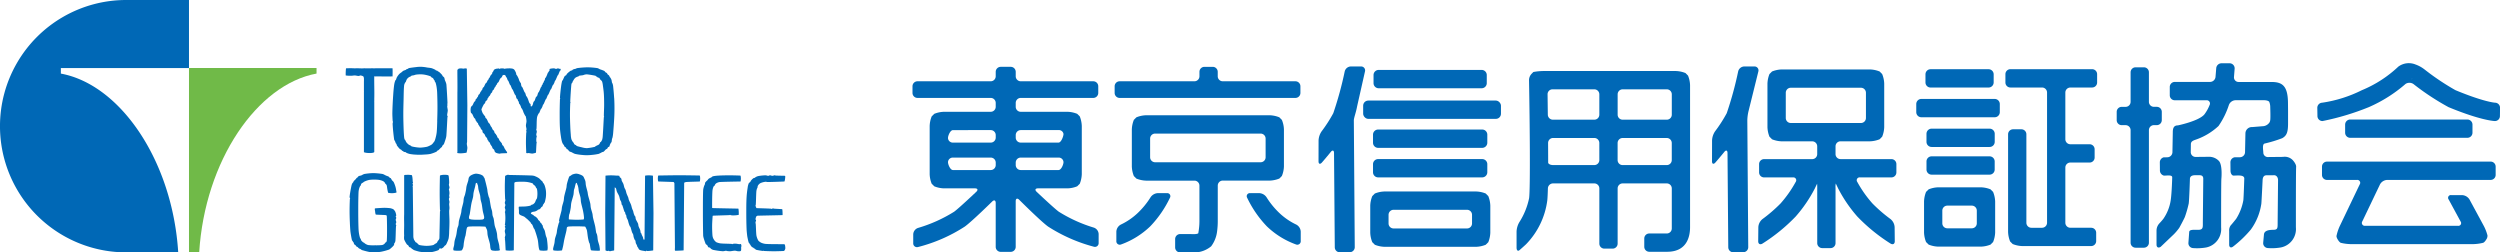 <svg xmlns="http://www.w3.org/2000/svg" width="327.719" height="33.081" viewBox="0 0 327.719 33.081">
  <g id="グループ_7968" data-name="グループ 7968" transform="translate(-811.696 -279.107)">
    <g id="グループ_7965" data-name="グループ 7965" transform="translate(931.315 287.372)">
      <path id="パス_38694" data-name="パス 38694" d="M1008.389,307.221a.657.657,0,0,1,.655.654v1.139a.656.656,0,0,1-.655.654h-9.633a.655.655,0,0,1-.654-.654v-1.139a.657.657,0,0,1,.654-.654Zm-10.834-2.4a3.655,3.655,0,0,0-1.251.267l-.335.338a3.6,3.6,0,0,0-.267,1.251v3.539a3.618,3.618,0,0,0,.267,1.253l.335.336a3.635,3.635,0,0,0,1.251.268h12.03a3.626,3.626,0,0,0,1.253-.268l.338-.336a3.686,3.686,0,0,0,.265-1.253v-3.539a3.671,3.671,0,0,0-.265-1.251l-.338-.338a3.646,3.646,0,0,0-1.253-.267Z" transform="translate(-935.698 -287.985)" fill="#0068b6"/>
      <path id="長方形_6251" data-name="長方形 6251" d="M.673,0h13.5a.67.67,0,0,1,.67.67V1.734a.669.669,0,0,1-.669.669H.669A.669.669,0,0,1,0,1.734V.673A.673.673,0,0,1,.673,0Z" transform="translate(60.435 0.901)" fill="#0068b6"/>
      <rect id="長方形_6252" data-name="長方形 6252" width="18.065" height="2.4" rx="0.67" transform="translate(59.074 4.918)" fill="#0068b6"/>
      <path id="長方形_6253" data-name="長方形 6253" d="M.673,0h13.64a.67.67,0,0,1,.67.67V1.73a.673.673,0,0,1-.673.673H.673A.673.673,0,0,1,0,1.73V.673A.673.673,0,0,1,.673,0Z" transform="translate(60.366 8.715)" fill="#0068b6"/>
      <path id="長方形_6254" data-name="長方形 6254" d="M.669,0H14.313a.67.67,0,0,1,.67.67V1.727a.673.673,0,0,1-.673.673H.672A.672.672,0,0,1,0,1.729V.669A.669.669,0,0,1,.669,0Z" transform="translate(60.366 12.588)" fill="#0068b6"/>
      <path id="パス_38695" data-name="パス 38695" d="M1092.364,290.8a.657.657,0,0,0,.654-.657v-1.09a.656.656,0,0,0-.654-.655h-10.712a.656.656,0,0,0-.656.655v1.09a.657.657,0,0,0,.656.657h4.146a.657.657,0,0,1,.656.654v17.077a.659.659,0,0,1-.656.656h-1.4a.658.658,0,0,1-.654-.656v-11.6a.656.656,0,0,0-.654-.654H1082a.657.657,0,0,0-.654.654v12.8a3.629,3.629,0,0,0,.268,1.252l.335.335a3.655,3.655,0,0,0,1.251.267h9.04a.656.656,0,0,0,.654-.655v-1.091a.656.656,0,0,0-.654-.653h-2.73a.66.66,0,0,1-.658-.656V301.29a.659.659,0,0,1,.658-.654h2.526a.655.655,0,0,0,.655-.655v-1.087a.656.656,0,0,0-.655-.655h-2.526a.659.659,0,0,1-.658-.655v-6.127a.659.659,0,0,1,.658-.654Z" transform="translate(-937.73 -287.594)" fill="#0068b6"/>
      <path id="長方形_6255" data-name="長方形 6255" d="M.67,0h7.6a.67.67,0,0,1,.67.67V1.729a.672.672,0,0,1-.672.672H.67A.67.67,0,0,1,0,1.73V.67A.67.67,0,0,1,.67,0Z" transform="translate(132.786 0.809)" fill="#0068b6"/>
      <path id="長方形_6256" data-name="長方形 6256" d="M.673,0h7.6a.673.673,0,0,1,.673.673V1.732A.672.672,0,0,1,8.27,2.4H.673A.673.673,0,0,1,0,1.73V.673A.673.673,0,0,1,.673,0Z" transform="translate(132.919 8.601)" fill="#0068b6"/>
      <path id="長方形_6257" data-name="長方形 6257" d="M.67,0h7.6A.673.673,0,0,1,8.94.673V1.73a.67.67,0,0,1-.67.67H.672A.672.672,0,0,1,0,1.729V.67A.67.67,0,0,1,.67,0Z" transform="translate(132.92 12.229)" fill="#0068b6"/>
      <path id="長方形_6258" data-name="長方形 6258" d="M.67,0h9.612a.67.67,0,0,1,.67.67V1.733a.669.669,0,0,1-.669.669H.67A.67.67,0,0,1,0,1.732V.67A.67.67,0,0,1,.67,0Z" transform="translate(131.579 4.704)" fill="#0068b6"/>
      <path id="パス_38696" data-name="パス 38696" d="M1076.986,308.979a.655.655,0,0,1-.656.655h-3.21a.654.654,0,0,1-.655-.655v-1.664a.654.654,0,0,1,.655-.654h3.21a.654.654,0,0,1,.656.654Zm1.8-4.451a3.626,3.626,0,0,0-1.25-.267h-5.612a3.619,3.619,0,0,0-1.252.267l-.338.334a3.741,3.741,0,0,0-.265,1.25v4.069a3.727,3.727,0,0,0,.265,1.253l.338.335a3.664,3.664,0,0,0,1.252.267h5.612a3.671,3.671,0,0,0,1.25-.267l.334-.335a3.626,3.626,0,0,0,.271-1.253v-4.069a3.639,3.639,0,0,0-.271-1.25Z" transform="translate(-937.47 -287.971)" fill="#0068b6"/>
      <path id="パス_38697" data-name="パス 38697" d="M1101.851,293.981a.656.656,0,0,0-.653-.654h-.382a.656.656,0,0,1-.653-.657V288.8a.656.656,0,0,0-.658-.654h-1.087a.654.654,0,0,0-.656.654v3.873a.656.656,0,0,1-.655.657h-.514a.655.655,0,0,0-.653.654v1.092a.655.655,0,0,0,.653.654h.514a.656.656,0,0,1,.655.656V311.14a.656.656,0,0,0,.656.654h1.087a.658.658,0,0,0,.658-.654V296.383a.656.656,0,0,1,.653-.656h.382a.656.656,0,0,0,.653-.654Z" transform="translate(-938.086 -287.588)" fill="#0068b6"/>
      <path id="パス_38698" data-name="パス 38698" d="M938.885,300.57a.626.626,0,0,1,.655-.591h4.95a.656.656,0,0,1,.653.653v.325a.656.656,0,0,1-.653.655h-4.95c-.359,0-.655-.722-.655-1.043m5.605-4.194a.656.656,0,0,1,.653.654v.329a.656.656,0,0,1-.653.657h-4.95a.629.629,0,0,1-.655-.592c0-.326.3-1.047.655-1.047Zm8.88,0a.6.6,0,0,1,.656.514c0,.282-.295,1.126-.656,1.126H948.42a.658.658,0,0,1-.655-.657v-.329a.658.658,0,0,1,.655-.654Zm-4.951,5.236a.658.658,0,0,1-.655-.655v-.325a.657.657,0,0,1,.655-.653h4.951a.626.626,0,0,1,.656.591c0,.32-.295,1.043-.656,1.043Zm4.993,5.464c-.647-.472-2.905-2.612-2.905-2.612-.264-.25-.181-.451.178-.451h3.884a3.573,3.573,0,0,0,1.251-.269l.338-.332a3.711,3.711,0,0,0,.266-1.252v-6.33a3.718,3.718,0,0,0-.266-1.253l-.338-.333a3.659,3.659,0,0,0-1.251-.267h-6.15a.657.657,0,0,1-.655-.654v-.51a.656.656,0,0,1,.655-.654h9.51a.655.655,0,0,0,.654-.657v-.871a.653.653,0,0,0-.654-.654h-9.51a.658.658,0,0,1-.655-.655v-.586a.656.656,0,0,0-.657-.653H945.8a.656.656,0,0,0-.659.653v.586a.657.657,0,0,1-.653.655h-9.6a.654.654,0,0,0-.656.654v.871a.657.657,0,0,0,.656.657h9.6a.654.654,0,0,1,.653.654v.51a.655.655,0,0,1-.653.654h-6.149a3.654,3.654,0,0,0-1.252.267l-.337.333a3.653,3.653,0,0,0-.267,1.253v6.33a3.647,3.647,0,0,0,.267,1.252l.337.332a3.568,3.568,0,0,0,1.252.269h4.075c.362,0,.443.2.181.451,0,0-2.258,2.141-2.906,2.612a18.867,18.867,0,0,1-4.73,2.124.929.929,0,0,0-.631.836V311.2a.493.493,0,0,0,.639.5,20.48,20.48,0,0,0,6.131-2.684c.939-.68,3.579-3.277,3.579-3.277.256-.254.463-.167.463.192v5.751a.658.658,0,0,0,.659.655h1.305a.658.658,0,0,0,.657-.655V305.7c0-.359.209-.443.461-.189,0,0,2.795,2.792,3.778,3.506A21,21,0,0,0,958,311.661a.485.485,0,0,0,.633-.495V310a.93.93,0,0,0-.626-.841,18.862,18.862,0,0,1-4.592-2.083" transform="translate(-934.234 -287.586)" fill="#0068b6"/>
      <path id="パス_38699" data-name="パス 38699" d="M966.083,297.639a.655.655,0,0,1,.656-.652h13.829a.653.653,0,0,1,.654.652v2.453a.654.654,0,0,1-.654.654H966.739a.656.656,0,0,1-.656-.654Zm15.688,5.511a3.728,3.728,0,0,0,1.249-.267l.332-.335a3.58,3.58,0,0,0,.272-1.253V296.44a3.564,3.564,0,0,0-.272-1.25l-.332-.335a3.616,3.616,0,0,0-1.249-.269H965.538a3.621,3.621,0,0,0-1.254.269l-.333.335a3.688,3.688,0,0,0-.266,1.25V301.3a3.7,3.7,0,0,0,.266,1.253l.333.335a3.732,3.732,0,0,0,1.254.267h6.354a.657.657,0,0,1,.654.652v4.743a8.586,8.586,0,0,1-.116,1.3l-.031.2c-.129.122-.535.117-.535.117-.36,0-.735-.009-.833-.009s-.474,0-.834,0h-.18a.658.658,0,0,0-.654.654v1.1a.658.658,0,0,0,.654.654h1c.092,0,.456.007.815.01a3.552,3.552,0,0,0,2.252-.812,4.077,4.077,0,0,0,.771-1.9,10.743,10.743,0,0,0,.095-1.3V303.8a.657.657,0,0,1,.654-.652Z" transform="translate(-934.935 -287.741)" fill="#0068b6"/>
      <path id="パス_38700" data-name="パス 38700" d="M985.73,290.631a.657.657,0,0,0-.656-.655h-9.528a.657.657,0,0,1-.654-.654v-.586a.656.656,0,0,0-.655-.653h-1.088a.655.655,0,0,0-.654.653v.586a.658.658,0,0,1-.655.654h-9.808a.657.657,0,0,0-.654.655v.871a.658.658,0,0,0,.654.657h23.043a.659.659,0,0,0,.656-.657Z" transform="translate(-934.881 -287.586)" fill="#0068b6"/>
      <path id="パス_38701" data-name="パス 38701" d="M967.045,305.042a1.218,1.218,0,0,0-.969.567,10.53,10.53,0,0,1-1.716,2.085,8.532,8.532,0,0,1-2.153,1.464,1.106,1.106,0,0,0-.6.922v1.236a.45.45,0,0,0,.623.453,10.789,10.789,0,0,0,3.823-2.378,14.26,14.26,0,0,0,2.58-3.744.4.4,0,0,0-.39-.6Z" transform="translate(-934.886 -287.99)" fill="#0068b6"/>
      <path id="パス_38702" data-name="パス 38702" d="M980.755,305.042a1.22,1.22,0,0,1,.972.567,10.531,10.531,0,0,0,1.716,2.085,8.522,8.522,0,0,0,2.151,1.464,1.1,1.1,0,0,1,.6.922v1.236a.451.451,0,0,1-.625.453,10.8,10.8,0,0,1-3.821-2.378,14.265,14.265,0,0,1-2.579-3.744.4.4,0,0,1,.387-.6Z" transform="translate(-935.303 -287.99)" fill="#0068b6"/>
      <path id="長方形_6259" data-name="長方形 6259" d="M.673,0H16.021a.672.672,0,0,1,.672.672V1.73a.67.67,0,0,1-.67.67H.67A.67.67,0,0,1,0,1.73V.673A.673.673,0,0,1,.673,0Z" transform="translate(187.799 7.401)" fill="#0068b6"/>
      <path id="パス_38703" data-name="パス 38703" d="M1124.161,300.81a.655.655,0,0,0-.654.655v1.092a.655.655,0,0,0,.654.654h3.917a.38.38,0,0,1,.373.591l-2.642,5.517a6.036,6.036,0,0,0-.4,1.233s-.032.162.188.513.381.391.381.391a6.024,6.024,0,0,0,1.29.17h16.075a5.994,5.994,0,0,0,1.284-.173s.183-.05.4-.413a.85.85,0,0,0,.174-.552,5.945,5.945,0,0,0-.462-1.211l-1.895-3.5a1.212,1.212,0,0,0-.965-.576h-1.42a.359.359,0,0,0-.345.576l1.556,2.871a.359.359,0,0,1-.344.576H1129.17a.381.381,0,0,1-.372-.591l2.312-4.833a1.134,1.134,0,0,1,.938-.591h13.567a.657.657,0,0,0,.657-.654v-1.092a.658.658,0,0,0-.657-.655h-21.453Z" transform="translate(-938.742 -287.889)" fill="#0068b6"/>
      <path id="パス_38704" data-name="パス 38704" d="M1135.509,289.741l-.007,0s.062-.061.146-.137l.05-.066a1.18,1.18,0,0,1-.189.2" transform="translate(-939.028 -287.621)" fill="#0068b6"/>
      <path id="パス_38705" data-name="パス 38705" d="M1035.041,300.976h-5.789a.656.656,0,0,1-.656-.653V298.08a.658.658,0,0,1,.656-.655h5.789a.657.657,0,0,1,.654.655v2.243a.656.656,0,0,1-.654.653M1028.6,291.7a.657.657,0,0,1,.656-.656h5.789a.656.656,0,0,1,.654.656v2.67a.655.655,0,0,1-.654.654h-5.789a.655.655,0,0,1-.656-.654Zm-2.4,2.67a.655.655,0,0,1-.654.654h-5.433a.668.668,0,0,1-.666-.654l-.033-2.67a.646.646,0,0,1,.644-.656h5.488a.656.656,0,0,1,.654.656Zm0,5.951a.656.656,0,0,1-.654.653h-5.4c-.36,0-.654-.15-.654-.337v-.173c0-.976-.009-2.387-.009-2.387a.653.653,0,0,1,.652-.655h5.409a.657.657,0,0,1,.654.655Zm11.627-11.074-.332-.334a3.646,3.646,0,0,0-1.254-.267h-17.4a7.7,7.7,0,0,0-1.289.128l-.224.228a1.209,1.209,0,0,0-.344.862c.1,5.5.183,14.158.011,15.448a9.325,9.325,0,0,1-1.29,3.162,2.65,2.65,0,0,0-.355,1.2V311.8c0,.359.173.506.383.327s.6-.529.862-.773a10.115,10.115,0,0,0,2.779-5.722c.051-.38.083-1.6.083-1.6a.675.675,0,0,1,.672-.654h5.418a.657.657,0,0,1,.654.654v7.24a.658.658,0,0,0,.656.655h1.088a.657.657,0,0,0,.654-.655v-7.24a.657.657,0,0,1,.656-.654h5.789a.657.657,0,0,1,.654.654v5.255a.658.658,0,0,1-.654.655h-2.3a.656.656,0,0,0-.653.654v1.087a.659.659,0,0,0,.653.657h2.339c2.774,0,3.01-2.264,3.01-3.229V290.5a3.607,3.607,0,0,0-.266-1.252" transform="translate(-936.166 -287.6)" fill="#0068b6"/>
      <path id="パス_38706" data-name="パス 38706" d="M1052.068,295.453a.655.655,0,0,1-.654-.654v-3.313a.656.656,0,0,1,.654-.654h9.2a.658.658,0,0,1,.654.654V294.8a.657.657,0,0,1-.654.654Zm13.192,4.733h-6.67a.656.656,0,0,1-.654-.657v-1.022a.655.655,0,0,1,.654-.654h3.873a3.656,3.656,0,0,0,1.251-.268l.334-.338a3.6,3.6,0,0,0,.269-1.25v-5.709a3.6,3.6,0,0,0-.269-1.251l-.334-.338a3.7,3.7,0,0,0-1.251-.266h-11.6a3.7,3.7,0,0,0-1.251.266l-.336.338a3.683,3.683,0,0,0-.265,1.251V296a3.688,3.688,0,0,0,.265,1.25l.336.338a3.655,3.655,0,0,0,1.251.268h4.017a.655.655,0,0,1,.654.654v1.022a.657.657,0,0,1-.654.657h-6.31a.655.655,0,0,0-.654.653v1.09a.656.656,0,0,0,.654.654h3.784a.374.374,0,0,1,.362.587,15.365,15.365,0,0,1-1.981,2.821,19.756,19.756,0,0,1-2.386,2.06,1.468,1.468,0,0,0-.532,1.042l-.019,1.855c0,.359.251.5.557.309a23.11,23.11,0,0,0,4.356-3.547,18.2,18.2,0,0,0,2.509-3.675c.153-.323.288-.605.3-.621a5.321,5.321,0,0,1,.017.618V311.2a.657.657,0,0,0,.655.653h1.088a.656.656,0,0,0,.656-.653v-7.225a2.258,2.258,0,0,1,.032-.593c.018.039.157.331.313.654h0a18.219,18.219,0,0,0,2.507,3.675,23.121,23.121,0,0,0,4.358,3.547c.306.187.557.051.555-.309l-.019-1.855a1.474,1.474,0,0,0-.531-1.042,19.521,19.521,0,0,1-2.384-2.06,15.365,15.365,0,0,1-1.984-2.821.374.374,0,0,1,.363-.587h4.114a.654.654,0,0,0,.653-.654v-1.09a.653.653,0,0,0-.653-.653" transform="translate(-936.939 -287.594)" fill="#0068b6"/>
      <path id="パス_38707" data-name="パス 38707" d="M1119.59,301.153s.036-.307-.443-.849a1.449,1.449,0,0,0-1.274-.428l-1.941.02a.593.593,0,0,1-.645-.543c.006-.3-.182-1.122.164-1.225a17.394,17.394,0,0,0,2.309-.7c.616-.343.77-.821.77-1.963v-1.608l-.009-.967c0-2.319-.731-2.834-2.167-2.834h-4.312a.6.6,0,0,1-.6-.651l.086-1.1a.665.665,0,0,0-.629-.7H1109.8a.7.7,0,0,0-.686.654l-.093,1.139a.727.727,0,0,1-.71.651h-4.63a.66.66,0,0,0-.657.657V291.8a.656.656,0,0,0,.657.654h4.146a.423.423,0,0,1,.422.613,5.176,5.176,0,0,1-.687,1.239c-.725.877-3.47,1.44-3.47,1.44-.6,0-.672.453-.672.941l-.047,2.581a.684.684,0,0,1-.67.66s-.276.006-.472.006a.68.68,0,0,0-.51.66l.012,1.091a.7.7,0,0,0,.536.649c.379,0,1.086-.132,1.075.23,0,0-.053,2.08-.2,3.015a5.762,5.762,0,0,1-.95,2.4c-.205.273-.519.6-.519.6a1.4,1.4,0,0,0-.387.995v1.8c0,.359.244.489.545.291l1.742-1.661a6.805,6.805,0,0,0,.684-.815c.07-.111.6-1.1.742-1.428a14.416,14.416,0,0,0,.506-1.765c.068-.381.159-3.244.159-3.244.016-.358.312-.471.672-.473,0,0,.325,0,.594,0s.483.1.483.458l-.056,5.734c0,.622.057.966-.613.966-.557,0-1.177-.069-1.177.31l-.1,1.384a.644.644,0,0,0,.59.7,6.815,6.815,0,0,0,1.752-.084,2.458,2.458,0,0,0,1.946-2.614c0,.006-.008-6.066.035-6.422,0,0,.164-1.748-.316-2.291a1.777,1.777,0,0,0-1.4-.555l-1.658.017a.629.629,0,0,1-.642-.645l.014-1.03c.006-.362.291-.471.633-.589a8.324,8.324,0,0,0,2.991-1.791,10.429,10.429,0,0,0,1.358-2.753.964.964,0,0,1,.858-.626h3.756c.359,0,.67.116.693.254a1.747,1.747,0,0,1,.112.52c.014.493.041,1.273.014,1.729a1.1,1.1,0,0,1-.087.371,1.125,1.125,0,0,1-.784.523l-1.5.122a.841.841,0,0,0-.893.83l-.05,2.465a.678.678,0,0,1-.669.66s-.473,0-.7.006a.672.672,0,0,0-.549.66l.012,1.091c0,.361.185.649.4.649.51,0,1.407-.132,1.407.384,0,0-.08,2.569-.126,2.862a6.778,6.778,0,0,1-.942,2.427c-.211.268-.581.713-.581.713a1.069,1.069,0,0,0-.332.864v1.8c0,.359.232.473.519.251a14.952,14.952,0,0,0,2.326-2.234,7.647,7.647,0,0,0,1.374-3.394c.034-.385.163-3.051.163-3.051.012-.36.129-.655.491-.661l1.024-.009c.3,0,.515.288.51.647l-.053,5.545c0,.759.021.966-.617.966-.838,0-1.14.248-1.177.6l-.1,1.089a.643.643,0,0,0,.592.7,6.784,6.784,0,0,0,1.748-.084,2.455,2.455,0,0,0,1.947-2.614c0,.006-.009-7.639.035-7.992" transform="translate(-938.213 -287.575)" fill="#0068b6"/>
      <path id="パス_38708" data-name="パス 38708" d="M994.849,288.675a.519.519,0,0,0-.528-.643l-1.328,0a.85.85,0,0,0-.8.637,46.232,46.232,0,0,1-1.5,5.487,18.561,18.561,0,0,1-1.531,2.381,2.3,2.3,0,0,0-.4,1.177l-.006,2.748c0,.359.2.432.439.167,0,0,.332-.372.9-1.063.207-.253.275-.335.275-.335.224-.278.415-.211.418.148l.1,12.363a.658.658,0,0,0,.66.65l1.308-.01a.66.66,0,0,0,.65-.662l-.121-16.6c0-.362.281-1.031.428-1.849Z" transform="translate(-935.533 -287.585)" fill="#0068b6"/>
      <path id="パス_38709" data-name="パス 38709" d="M1047.674,288.675a.517.517,0,0,0-.526-.643l-1.328,0a.845.845,0,0,0-.793.637,46.368,46.368,0,0,1-1.5,5.487,18.528,18.528,0,0,1-1.532,2.381,2.319,2.319,0,0,0-.393,1.177l-.007,2.748c0,.359.2.432.439.167,0,0,.331-.372.9-1.063l.275-.335c.226-.278.415-.211.418.148l.1,12.363a.658.658,0,0,0,.662.65l1.307-.01a.657.657,0,0,0,.649-.662l-.121-16.6a5.614,5.614,0,0,1,.173-1.288Z" transform="translate(-936.791 -287.585)" fill="#0068b6"/>
      <path id="パス_38710" data-name="パス 38710" d="M1135.4,289.5a1.2,1.2,0,0,1-.189.2c-.007,0-.009,0-.013.007.059-.068.152-.137.2-.2m-.959.809a.934.934,0,0,1,1.049.015,32.926,32.926,0,0,0,4.591,3.023c4.315,1.784,6.067,1.823,6.067,1.823a.652.652,0,0,0,.666-.637l.017-1.094a.665.665,0,0,0-.639-.675s-1.366-.053-5.193-1.636a32.085,32.085,0,0,1-4.079-2.735,4.2,4.2,0,0,0-1.154-.633,2.315,2.315,0,0,0-2.269.28,15.617,15.617,0,0,1-4.783,3.088,17.181,17.181,0,0,1-5.191,1.636.673.673,0,0,0-.643.675l.018,1.094a.656.656,0,0,0,.669.637,33.7,33.7,0,0,0,6.067-1.823,18.8,18.8,0,0,0,4.811-3.038m5.64,3.038c4.315,1.784,6.067,1.823,6.067,1.823a.652.652,0,0,0,.666-.637l.017-1.094a.665.665,0,0,0-.639-.675s-1.366-.053-5.193-1.636" transform="translate(-938.727 -287.574)" fill="#0068b6"/>
    </g>
    <g id="グループ_7967" data-name="グループ 7967" transform="translate(811.696 279.107)">
      <path id="パス_38711" data-name="パス 38711" d="M860.688,288.279c.123.008.236,0,.357,0s.259.008.392,0a.885.885,0,0,1,.249,0,.446.446,0,0,0,.072,0h.072c.357,0,2.243-.01,2.428,0,.015,0,0-.018,0,0,.023.282.007.993,0,1.06-.007.049.046,0,0,0-.713.032-2.014-.01-2.216,0-.015,0-.028-.016-.036,0-.029.068-.137-.073-.141,0-.028.543.03,2.079,0,2.892,0,.089,0,.17,0,.253s-.008.164,0,.248a.953.953,0,0,1,0,.107v6.4c0,.053-.131.1-.179.109a1.885,1.885,0,0,1-.465.037,2.942,2.942,0,0,1-.461-.037,1.305,1.305,0,0,1-.253-.071c-.012-.009,0-.019,0-.038v-7.823a1.886,1.886,0,0,0,0-.212c0-.169,0-.333,0-.5v-.6c0-.146.013-.284,0-.428a.955.955,0,0,0,0-.107.6.6,0,0,0-.07-.213.067.067,0,0,0-.035-.036,1.185,1.185,0,0,0-.354-.105c-.076,0-.139.069-.215.069-.182,0-.357-.063-.534-.069-.132,0-.263.036-.391.036a3.867,3.867,0,0,1-.787-.036,6.512,6.512,0,0,1,.038-.933c0-.018.018,0,.033,0a9.558,9.558,0,0,1,1.071,0c.239-.006.474-.008.713,0a4.063,4.063,0,0,0,.5,0,1.1,1.1,0,0,1,.212,0" transform="translate(-812.802 -279.325)" fill="#0068b6"/>
      <path id="パス_38712" data-name="パス 38712" d="M874.138,288.288c.075.006.21,0,.215.07l.069,4.768-.034,4.766c0,.1-.04.187-.035.282.006.193.076.383.069.572a3.166,3.166,0,0,1-.1.569.056.056,0,0,1-.038.035,5.615,5.615,0,0,1-.639.073,2.161,2.161,0,0,1-.528-.036c-.046-.018,0-.1,0-.146v-7.5c0-.084,0-.165,0-.25.026-.806-.014-2.654,0-2.988,0-.053.111-.1.138-.143.007-.012.02-.032.034-.036a1.809,1.809,0,0,1,.322-.034c.107,0,.212.034.32.034.071,0,.138-.04.212-.034" transform="translate(-813.158 -279.326)" fill="#0068b6"/>
      <path id="パス_38713" data-name="パス 38713" d="M878.519,288.288c.052.006.092.061.143.07.025,0,.046-.029.073-.036a1.378,1.378,0,0,1,.284-.034,1.428,1.428,0,0,1,.286.034c.026.007.043.036.067.036s.046-.032.072-.036a3.671,3.671,0,0,1,.463-.034,2.194,2.194,0,0,1,.462.034.579.579,0,0,1,.215.107.489.489,0,0,1,.106.142,2.055,2.055,0,0,1,.141.283c.036.094.036.2.072.287.01.03.052.043.07.072a3.848,3.848,0,0,1,.214.426c.031.068.042.146.07.214a2.736,2.736,0,0,0,.143.285c.017.027.059.038.07.071.038.114.038.236.071.355a.527.527,0,0,0,.071.142c.019.027.057.041.071.072.1.207.18.43.284.639.016.029.059.04.072.071.06.136.082.289.142.428.013.029.054.043.07.071a2.391,2.391,0,0,1,.143.283c.079.189.123.388.214.569.028.061.116.08.142.144.037.085-.009.219.037.283.027.038.1,0,.141-.034a.524.524,0,0,0,.106-.182c.045-.111.053-.239.106-.352.032-.069.109-.111.144-.18.071-.147.1-.315.177-.462.031-.06.112-.083.143-.142.065-.135.084-.292.143-.428.013-.031.051-.044.07-.071a2.661,2.661,0,0,0,.141-.285c.051-.113.087-.241.144-.354.017-.031.057-.043.072-.072.03-.067.035-.145.07-.213.015-.028.055-.042.069-.07.036-.07.038-.146.073-.214.016-.029.055-.042.073-.071.029-.067.037-.147.068-.213.017-.03.058-.042.071-.072.036-.092.036-.191.071-.285.014-.029.054-.042.073-.07a2.339,2.339,0,0,0,.14-.284c.053-.118.087-.242.143-.359.015-.029.051-.04.07-.067.028-.044.042-.1.073-.143.019-.028.059-.042.069-.072.025-.067-.029-.182.035-.213a1.884,1.884,0,0,1,.57-.07c.087,0,.164.07.248.07s.161-.07.252-.07a1.656,1.656,0,0,1,.246.07c.035.008.1-.032.105,0a.318.318,0,0,1-.033.213c-.014.03-.055.04-.072.072-.08.159-.133.336-.214.5-.014.03-.054.043-.07.072-.1.208-.182.43-.284.639-.014.029-.056.042-.07.072-.033.065-.041.144-.073.213a2.046,2.046,0,0,1-.142.285c-.017.028-.053.042-.07.07-.081.16-.133.337-.212.5-.015.029-.056.041-.071.07-.106.21-.182.429-.286.64-.015.03-.056.04-.07.071-.082.159-.134.335-.214.5-.016.029-.056.041-.069.073-.106.208-.181.43-.284.64-.018.028-.058.041-.073.067-.035.07-.041.146-.073.216a2.569,2.569,0,0,1-.139.286c-.02.026-.056.038-.072.07-.082.161-.131.337-.213.5-.018.028-.055.04-.071.068a1.729,1.729,0,0,0-.214.5c-.07.492-.04,1-.072,1.491,0,.041-.039.071-.032.106.006.1.069.19.069.286,0,.134-.069.259-.069.392a2.714,2.714,0,0,0,.069.283c0,.025-.033.046-.037.074a1.6,1.6,0,0,0,0,.639c0,.025.037.045.037.071s-.035.045-.037.073c-.032.4-.048.954-.07,1.208,0,.016-.02.029-.035.035a2.05,2.05,0,0,1-.462.107,3.13,3.13,0,0,1-.427-.07c-.107-.013-.23.053-.32,0-.063-.037-.034-.142-.037-.214-.02-.405-.036-.808-.036-1.21s.017-.807.036-1.21c0-.047.037-.095.037-.14s-.037-.1-.037-.145c0-.072.04-.14.037-.212-.009-.155-.073-.307-.073-.466,0-.2.076-.4.073-.6a3.135,3.135,0,0,0-.107-.638c-.01-.034-.057-.044-.071-.072-.078-.14-.148-.279-.213-.427-.032-.069-.042-.146-.073-.213a2.37,2.37,0,0,0-.142-.284c-.019-.032-.055-.041-.071-.073-.033-.066-.043-.145-.071-.213a1.948,1.948,0,0,0-.142-.283c-.02-.03-.058-.042-.072-.072-.036-.091-.033-.193-.07-.284-.011-.032-.056-.042-.07-.072-.034-.068-.034-.149-.072-.212s-.111-.085-.141-.143a2.33,2.33,0,0,1-.072-.284.5.5,0,0,0-.071-.143c-.02-.031-.057-.041-.07-.071-.1-.212-.181-.43-.284-.64-.016-.029-.057-.041-.07-.07-.081-.162-.134-.339-.214-.5-.017-.028-.057-.042-.073-.07-.08-.163-.133-.339-.212-.5-.017-.03-.057-.043-.072-.072-.057-.113-.084-.241-.142-.355-.016-.029-.052-.044-.07-.071-.043-.069-.052-.157-.108-.213a.252.252,0,0,0-.178-.072.256.256,0,0,0-.179.072c-.056.056-.057.149-.107.213-.057.08-.158.129-.213.213-.089.133-.129.293-.212.428-.038.057-.1.088-.144.143s-.064.143-.106.214c-.018.028-.054.044-.069.07-.045.067-.065.145-.108.213-.019.027-.053.041-.071.072-.055.091-.083.2-.141.284-.037.057-.109.085-.145.143s-.031.148-.069.212-.1.088-.142.143c-.059.086-.084.194-.142.282-.037.06-.1.091-.143.145a1.5,1.5,0,0,0-.07.142c-.019.027-.058.04-.071.071-.036.066-.029.149-.073.215s-.157.128-.214.213c-.04.061-.032.149-.07.212s-.108.087-.142.144a4.293,4.293,0,0,0-.283.569.217.217,0,0,0-.038.142,2.657,2.657,0,0,0,.179.495c.014.032.051.046.071.073.029.044.038.1.071.141s.107.089.142.145.032.147.07.214.107.085.144.141c.1.159.15.339.248.5.036.06.106.089.142.145.071.11.109.24.178.355.016.029.054.042.07.069.065.116.106.245.177.359.037.052.109.083.144.14.051.087.056.2.105.284.035.059.1.089.142.144s.044.1.073.142c.017.025.055.042.071.071a1.778,1.778,0,0,0,.069.214c.035.059.106.086.144.139.057.091.083.2.141.288.086.127.2.227.284.357.04.063.031.146.07.213s.108.085.144.142c.085.135.134.286.213.426.016.03.052.04.071.071s.041.1.072.143.057.039.07.072c.024.066.1.187.035.214-.049.016-.523.016-.782.036-.063,0-.117.042-.179.034a1.563,1.563,0,0,1-.461-.107.448.448,0,0,1-.18-.177c-.04-.064-.028-.149-.072-.215-.054-.083-.155-.131-.214-.213a2.106,2.106,0,0,1-.069-.213c-.015-.03-.053-.046-.071-.071-.028-.044-.041-.1-.07-.142s-.055-.042-.071-.072c-.032-.068-.032-.147-.071-.214s-.1-.089-.143-.143-.043-.1-.07-.142c-.019-.028-.058-.042-.071-.072-.045-.089-.057-.2-.109-.283-.034-.058-.1-.084-.142-.146-.073-.109-.106-.244-.178-.352-.056-.083-.164-.128-.213-.214s-.028-.2-.071-.285c-.028-.062-.1-.085-.142-.142-.06-.091-.086-.193-.14-.287-.019-.027-.052-.04-.071-.069s-.042-.1-.073-.143c-.019-.026-.056-.042-.071-.07a2.062,2.062,0,0,0-.071-.213c-.034-.058-.1-.091-.143-.142s-.042-.1-.07-.145c-.022-.026-.057-.041-.071-.069-.036-.069-.034-.149-.071-.214s-.109-.085-.142-.141c-.1-.16-.154-.34-.248-.5-.036-.057-.1-.091-.145-.142a.147.147,0,0,1-.036-.071,1.756,1.756,0,0,1-.034-.321,1.587,1.587,0,0,1,.034-.318.354.354,0,0,1,.073-.143c.037-.055.107-.084.141-.142.084-.135.13-.294.215-.427.035-.058.1-.084.142-.144s.031-.149.071-.212.1-.091.141-.143.041-.1.072-.143c.018-.028.055-.041.07-.07a2.14,2.14,0,0,1,.071-.214c.034-.061.107-.089.144-.142.057-.091.086-.193.14-.286.02-.026.052-.042.071-.07.03-.044.044-.1.073-.143.018-.026.053-.04.069-.07.034-.069.03-.149.071-.217s.106-.082.142-.14c.086-.135.128-.29.213-.427.035-.058.107-.088.144-.142.058-.092.086-.193.143-.285.014-.026.052-.041.071-.071.042-.07.064-.145.1-.214.018-.027.053-.042.072-.07.055-.091.086-.2.141-.284s.132-.135.179-.214.038-.147.069-.213c.017-.032.055-.044.073-.071.028-.045.042-.1.072-.145a.388.388,0,0,1,.105-.142,1,1,0,0,1,.284-.107c.031-.01.072.007.106,0s.072-.04.106-.034" transform="translate(-813.201 -279.326)" fill="#0068b6"/>
      <path id="パス_38714" data-name="パス 38714" d="M892.68,294.617c0,.023-.034.044-.037.07-.033.434-.082,1.612-.141,2.419a2.4,2.4,0,0,1-.072.5,1.2,1.2,0,0,1-.177.319c-.016.021-.056.015-.07.035-.049.065-.064.147-.108.211a.389.389,0,0,1-.1.11c-.138.081-.291.134-.429.214-.028.015-.036.063-.07.071a6.623,6.623,0,0,1-1.069.177,2.644,2.644,0,0,1-.639-.107c-.192-.04-.382-.088-.569-.141a.57.57,0,0,1-.145-.072c-.025-.018-.039-.053-.069-.072s-.1-.039-.142-.069a.426.426,0,0,1-.107-.11c-.021-.027-.018-.073-.036-.1-.04-.062-.1-.113-.143-.179a1.389,1.389,0,0,1-.177-.355,3.139,3.139,0,0,1-.071-.57c-.034-.381-.056-.758-.07-1.137-.022-.5-.037-1-.037-1.494s.015-1,.037-1.495c0-.025.034-.046.034-.07,0-.05-.039-.1-.034-.142.024-.585.078-1.479.142-2.205a.634.634,0,0,1,.069-.214c.017-.029.055-.042.073-.071.032-.067.036-.147.07-.213.015-.03.051-.046.071-.072a1.368,1.368,0,0,1,.071-.142,1.1,1.1,0,0,1,.249-.25,3.262,3.262,0,0,1,.356-.142c.028-.014.038-.061.07-.069.164-.04.333-.04.5-.073.072-.015.137-.057.213-.069a1.152,1.152,0,0,1,.32-.04,10.838,10.838,0,0,1,1.1.183c.034,0,.043.049.069.069.046.028.1.044.144.072.027.018.04.053.07.07.067.033.144.042.214.07a.1.1,0,0,1,.035.036,1.2,1.2,0,0,0,.072.143c.062.078.15.134.212.214a.415.415,0,0,1,.072.141,2.823,2.823,0,0,1,.072.356c.053.4.115.8.141,1.209.031.471.037.947.037,1.419,0,.5-.037,1-.037,1.5,0,.023.037.045.037.071m1.314-2.42c-.032-.546-.081-1.092-.141-1.636a1.529,1.529,0,0,0-.073-.285c-.018-.05-.056-.092-.07-.141-.032-.117-.032-.241-.069-.356a1.683,1.683,0,0,0-.144-.284c-.02-.029-.055-.044-.071-.07a1.582,1.582,0,0,0-.106-.214c-.049-.061-.128-.086-.177-.146s-.059-.125-.108-.175-.1-.038-.142-.071c-.076-.064-.126-.166-.211-.214a5.322,5.322,0,0,0-.57-.212,1.36,1.36,0,0,0-.285-.143,8.714,8.714,0,0,0-1.352-.107,10.817,10.817,0,0,0-1.351.107c-.052.006-.093.052-.142.069-.091.031-.192.039-.285.073a.473.473,0,0,0-.143.07c-.028.017-.042.054-.07.07-.068.032-.155.029-.214.071a3.232,3.232,0,0,0-.464.392c-.047.046-.057.128-.1.177s-.141.051-.18.106c-.119.176-.182.385-.282.57-.017.028-.064.04-.073.072a6.345,6.345,0,0,0-.141.781c-.062.472-.109.949-.143,1.423,0,.036.036.069.036.1s-.036.071-.036.111c-.021.627-.036,1.254-.036,1.884s0,1.26.036,1.885c.023.406.081.808.143,1.21a4.072,4.072,0,0,0,.141.639,1.238,1.238,0,0,0,.143.285c.017.026.051.04.07.072.044.065.058.149.105.213s.129.082.179.141.058.129.106.179.1.034.143.07c.079.074.124.185.214.25a1.646,1.646,0,0,0,.285.105,2.959,2.959,0,0,0,.427.216,6.8,6.8,0,0,0,.924.141,5.675,5.675,0,0,0,1.279,0,6.856,6.856,0,0,0,.928-.141,3.543,3.543,0,0,0,.425-.216c.07-.031.152-.026.213-.07.11-.077.182-.2.284-.285.055-.047.13-.06.18-.105s.058-.132.105-.18.135-.052.178-.105.044-.145.072-.213a3.089,3.089,0,0,1,.142-.285c.018-.027.061-.04.073-.072.037-.14.038-.287.069-.427.018-.074.059-.142.07-.213a4.481,4.481,0,0,0,.073-.5c.057-.661.106-1.328.141-1.991q.037-.659.036-1.317c0-.438-.011-.879-.036-1.316" transform="translate(-813.486 -279.322)" fill="#0068b6"/>
      <path id="パス_38715" data-name="パス 38715" d="M870.267,295.181c-.016.5-.021,1-.071,1.5a4.784,4.784,0,0,1-.143.712,2.5,2.5,0,0,1-.141.427.819.819,0,0,1-.107.142c-.037.048-.066.1-.106.144a1.126,1.126,0,0,1-.178.177,3.224,3.224,0,0,1-.427.214,1.065,1.065,0,0,1-.213.071,5.637,5.637,0,0,1-.854.105,5.88,5.88,0,0,1-.855-.105,1.749,1.749,0,0,1-.286-.071c-.028-.015-.041-.056-.07-.072a3.065,3.065,0,0,1-.284-.142,1.841,1.841,0,0,1-.32-.321,2.581,2.581,0,0,1-.142-.285c-.017-.027-.057-.042-.072-.069a1.021,1.021,0,0,1-.069-.286c-.039-.4-.057-.806-.072-1.21-.021-.63-.037-1.255-.037-1.885s.021-1.257.037-1.885.012-1.235.072-1.85a1.073,1.073,0,0,1,.141-.355c.016-.03.057-.044.07-.072a3.223,3.223,0,0,1,.143-.354,1.011,1.011,0,0,1,.249-.25c.085-.062.193-.089.284-.143.029-.02.04-.061.07-.069.116-.04.236-.042.357-.073a1.532,1.532,0,0,1,.215-.068,3.8,3.8,0,0,1,.569-.042,3,3,0,0,1,.568.042,4.349,4.349,0,0,1,.782.211c.063.021.09.1.143.143s.1.042.143.07a.477.477,0,0,1,.1.108c.033.041.043.1.071.142s.058.04.073.071c.031.067.037.144.072.213.012.028.059.039.068.072a4,4,0,0,1,.143.639,6.354,6.354,0,0,1,.071.783c.022.6.036,1.21.036,1.815s-.016,1.21-.036,1.812m1.387-1.349c0-.191-.063-.38-.07-.57-.006-.074.035-.142.035-.216,0-.025-.035-.044-.035-.067,0-.05.036-.094.035-.143-.023-.582-.086-1.693-.141-2.418a1.142,1.142,0,0,0-.073-.285c-.038-.122-.1-.235-.144-.356a1.3,1.3,0,0,0-.069-.284c-.049-.089-.15-.135-.213-.215-.034-.041-.036-.1-.07-.142a4.355,4.355,0,0,0-.391-.391c-.038-.035-.1-.042-.142-.07s-.042-.057-.071-.072c-.065-.031-.146-.039-.213-.071-.029-.017-.042-.055-.071-.07a3.069,3.069,0,0,0-.5-.214,4.4,4.4,0,0,0-.5-.071c-.141-.021-.284-.057-.428-.07a3.854,3.854,0,0,0-1.067,0c-.334.038-.668.077-1,.142-.032.006-.041.057-.069.07-.068.033-.146.039-.215.074-.03.014-.04.051-.072.069-.114.058-.243.08-.356.142a1.811,1.811,0,0,0-.212.18,2.441,2.441,0,0,0-.285.213,2.378,2.378,0,0,0-.32.427c-.065.109-.085.241-.143.355-.015.029-.058.04-.07.071a2.421,2.421,0,0,0-.142.5c-.071.47-.11.946-.142,1.423-.052.757-.092,1.516-.109,2.276-.006.353.017.713.036,1.067,0,.059.036.117.036.178,0,.085-.038.165-.036.25.012.331.039.665.072,1,.039.379.085.811.142,1.136,0,.033.056.041.068.072.058.113.087.242.143.357.015.027.058.041.072.067.033.068.029.155.07.213a3.31,3.31,0,0,0,.391.467c.038.038.1.038.142.069s.091.1.142.143.1.04.142.071.043.058.071.071c.094.037.2.032.285.069.032.013.042.061.072.072a2.72,2.72,0,0,0,.426.144c.166.035.331.053.5.071.26.02.522.036.783.036s.523-.019.782-.036a4.605,4.605,0,0,0,.64-.071,4.872,4.872,0,0,0,.783-.286c.062-.027.09-.1.143-.143s.1-.038.141-.07c.128-.111.232-.242.356-.357.018-.018.054-.013.072-.034.044-.067.059-.149.105-.217.038-.052.1-.086.141-.14a.569.569,0,0,0,.072-.141c.077-.215.152-.428.213-.644a1.915,1.915,0,0,0,.073-.353c.063-.807.109-1.985.141-2.42,0-.025.037-.046.035-.069-.008-.076-.07-.14-.07-.217,0-.187.07-.377.07-.566" transform="translate(-812.951 -279.32)" fill="#0068b6"/>
      <path id="パス_38716" data-name="パス 38716" d="M863.123,302.53c.1.044.188.1.284.143.116.053.245.08.355.144.058.031.089.1.143.143s.106.03.141.07a2.817,2.817,0,0,1,.142.25c.038.053.1.089.143.141a.571.571,0,0,1,.107.143,4.547,4.547,0,0,1,.212.566,3.518,3.518,0,0,1,.107.538c.012.081.072.206,0,.245a2.192,2.192,0,0,1-.569.073,2.507,2.507,0,0,1-.427-.039c-.025,0-.064-.007-.071-.034a4.342,4.342,0,0,1-.109-.5c-.024-.142-.032-.289-.067-.426a.414.414,0,0,0-.073-.143c-.04-.053-.1-.091-.14-.146s-.034-.1-.073-.139a.755.755,0,0,0-.249-.177,2.053,2.053,0,0,0-.5-.145,5.35,5.35,0,0,0-1.208,0,2.543,2.543,0,0,0-.5.145,1.888,1.888,0,0,0-.284.137c-.03.022-.045.057-.073.075-.045.029-.1.039-.141.071a.338.338,0,0,0-.106.107c-.038.064-.039.145-.072.214-.015.03-.055.039-.071.069a1.712,1.712,0,0,0-.141.356,2.4,2.4,0,0,0-.072.5c-.03.782-.036,1.566-.036,2.351s.007,1.564.036,2.347a5.692,5.692,0,0,0,.072.713,3.938,3.938,0,0,0,.141.566c.011.034.056.045.071.074.033.065.028.149.072.213a1.329,1.329,0,0,0,.248.249c.042.032.1.04.144.071s.04.055.072.071a1.471,1.471,0,0,0,.428.215,5.313,5.313,0,0,0,.925.034,6.792,6.792,0,0,0,.925-.034.7.7,0,0,0,.284-.143c.062-.044.091-.126.143-.181.019-.017.056-.015.072-.033a.39.39,0,0,0,.107-.179c.038-.482.035-1.092.035-1.636s-.016-1.39-.035-1.639a.136.136,0,0,0-.107-.105c-.266-.034-.855-.037-1.28-.069-.027,0-.065-.011-.073-.035a1.792,1.792,0,0,1-.07-.391c-.011-.13-.087-.355,0-.391.036-.014.758-.064,1.139-.074a6.582,6.582,0,0,1,.782.04,1.047,1.047,0,0,1,.284.07.678.678,0,0,1,.214.1,1.105,1.105,0,0,1,.176.217.412.412,0,0,1,.072.14,1.891,1.891,0,0,1,.107.426c0,.055-.071.093-.071.144s.071.115.071.18c0,.086-.071.163-.071.245,0,.11.071.213.071.324,0,.086-.071.16-.071.248,0,.064.063.116.071.178,0,.038-.031.067-.035.107-.036.615-.03,1.234-.072,1.85a.853.853,0,0,1-.072.282c-.011.033-.058.042-.068.07-.037.094-.016.2-.071.288a2.53,2.53,0,0,1-.393.391.893.893,0,0,1-.248.177,7.98,7.98,0,0,1-.89.25,3.467,3.467,0,0,1-.429.068,5.978,5.978,0,0,1-.6.039,3.483,3.483,0,0,1-.605-.039,8.663,8.663,0,0,1-.857-.214.978.978,0,0,1-.214-.067c-.029-.018-.041-.056-.072-.071-.089-.055-.2-.084-.283-.143-.055-.039-.089-.1-.142-.145s-.1-.033-.142-.068c-.058-.049-.089-.125-.144-.178s-.135-.083-.179-.142-.036-.147-.068-.217c-.017-.028-.053-.043-.073-.069-.03-.044-.04-.1-.072-.143-.017-.03-.062-.039-.07-.07-.064-.234-.1-.474-.143-.714-.028-.166-.055-.331-.072-.5-.03-.377-.055-.756-.067-1.136-.023-.51-.038-1.02-.038-1.53s.015-1.022.038-1.529c0-.026.037-.046.034-.074-.01-.074-.08-.138-.072-.214.055-.5.15-1,.251-1.49a1.078,1.078,0,0,1,.106-.289c.034-.064.1-.11.14-.179.022-.029.013-.073.039-.1.082-.1.192-.187.282-.286.04-.042.066-.1.108-.141.018-.019.05-.019.07-.034.077-.068.126-.165.215-.217a2.144,2.144,0,0,1,.283-.069c.1-.034.189-.1.286-.143a.81.81,0,0,1,.216-.07,8.207,8.207,0,0,1,1.105-.105,9.32,9.32,0,0,1,1.172.105.8.8,0,0,1,.215.07" transform="translate(-812.814 -279.661)" fill="#0068b6"/>
      <path id="パス_38717" data-name="パス 38717" d="M867.1,303.5c.006.027.039.046.036.074-.009.062-.069.113-.069.175s.069.115.069.178-.063.092-.069.144c-.007.025.033.045.033.069l.072,6.546a1.26,1.26,0,0,0,.073.357.494.494,0,0,0,.068.143c.021.026.054.039.071.07s.032.105.072.143.123.061.177.107c.079.061.136.149.215.213a.4.4,0,0,0,.142.071,3.28,3.28,0,0,0,.427.068,4.286,4.286,0,0,0,.5.036,4.216,4.216,0,0,0,.5-.036,2.264,2.264,0,0,0,.356-.068.661.661,0,0,0,.142-.071c.028-.021.044-.054.072-.072s.1-.041.143-.07a.53.53,0,0,0,.141-.109c.048-.06.064-.144.107-.212.018-.031.051-.044.068-.07a.7.7,0,0,0,.145-.287l.069-3.484c0-.048.038-.094.038-.142s-.036-.1-.038-.145c-.019-.727-.035-1.467-.035-2.205s.026-2.114.035-2.205c.009-.067.11-.09.179-.1a1.784,1.784,0,0,1,.427-.036,1.584,1.584,0,0,1,.426.036.145.145,0,0,1,.108.1,6.522,6.522,0,0,1,.069.926c0,.086-.04.166-.034.247.008.123.071.235.071.357,0,.1-.062.189-.071.282-.006.04.029.075.034.11a2.283,2.283,0,0,1,.037.355c0,.117-.037.236-.037.356,0,.06.042.115.037.176s-.071.139-.071.212c0,.137.064.26.071.4,0,.095-.037.187-.037.281,0,.168.037.335.037.5,0,.145-.037.287-.037.432,0,.448.037.9.037,1.349,0,.428-.015.856-.037,1.278a6.455,6.455,0,0,1-.069.926,2.972,2.972,0,0,1-.213.569,1.18,1.18,0,0,1-.145.284c-.043.063-.124.092-.177.143a1.859,1.859,0,0,1-.142.178.922.922,0,0,1-.284.179c-.046.015-.095-.034-.14-.034a.152.152,0,0,0-.107.034c-.038.04-.033.105-.072.144a.387.387,0,0,1-.178.1,4.885,4.885,0,0,1-.782.214,3.015,3.015,0,0,1-.57.039,5.517,5.517,0,0,1-.569-.039,3.563,3.563,0,0,1-.5-.069,7.183,7.183,0,0,1-.712-.212c-.03-.014-.042-.054-.071-.072s-.1-.041-.143-.073-.087-.1-.142-.143-.153-.051-.213-.1-.085-.149-.141-.214-.14-.076-.18-.141a3.528,3.528,0,0,1-.351-.641,2.077,2.077,0,0,1,0-.5c-.026-.465,0-.925,0-1.39s-.022-.922,0-1.384v-5.122c.01-.08.339-.066.53-.072a2.461,2.461,0,0,1,.424.036c.027,0,.065.008.072.036a2.362,2.362,0,0,1,.073.427c.017.142.014.285.033.425" transform="translate(-812.988 -279.666)" fill="#0068b6"/>
      <path id="パス_38718" data-name="パス 38718" d="M883.4,302.748a2.509,2.509,0,0,1,.568.288,2.542,2.542,0,0,1,.286.284,1.307,1.307,0,0,1,.14.105,1.985,1.985,0,0,1,.108.214c.017.028.051.044.073.068a1.956,1.956,0,0,1,.141.288,3.822,3.822,0,0,1,.144.569,3.5,3.5,0,0,1,.034.5,3.557,3.557,0,0,1-.034.5,5.394,5.394,0,0,1-.144.638c-.012.033-.055.045-.072.073-.03.046-.041.1-.068.14s-.059.043-.073.072c-.036.069-.029.153-.072.213s-.125.092-.176.146c-.021.015-.02.049-.037.066a.815.815,0,0,1-.178.179c-.063.042-.147.039-.214.075-.028.013-.042.05-.07.071a1.722,1.722,0,0,1-.285.141c-.114.037-.239.037-.355.071a.365.365,0,0,0-.142.071.169.169,0,0,0-.07.106.08.08,0,0,0,.034.069c.078.06.171.088.25.143s.138.124.214.177c.043.032.1.038.141.07a1.646,1.646,0,0,1,.248.254c.033.04.037.1.073.137.062.082.15.136.211.216.036.041.039.1.072.143s.1.087.144.14.042.1.07.145c.021.025.059.038.07.07.036.09.036.192.072.282.059.149.164.277.214.431.067.206.085.427.144.639.036.143.118.278.141.428a11.011,11.011,0,0,1,.107,1.135,1.676,1.676,0,0,1-.035.356.046.046,0,0,1-.037.034,2.965,2.965,0,0,1-.924,0c-.026,0-.062-.009-.072-.034a1.329,1.329,0,0,1-.105-.356c-.063-.351-.062-.716-.144-1.065a12.784,12.784,0,0,0-.426-1.354c-.013-.03-.058-.04-.07-.069-.081-.163-.127-.34-.214-.5-.033-.058-.1-.091-.144-.145s-.034-.1-.071-.14c-.142-.164-.3-.313-.462-.463-.044-.041-.1-.069-.143-.107a1.774,1.774,0,0,0-.213-.18c-.205-.119-.516-.174-.64-.317-.11-.128-.057-.332-.07-.5s-.062-.461,0-.5c.044-.027.568-.015.853-.037a4.152,4.152,0,0,0,.5-.07.839.839,0,0,0,.215-.07c.027-.017.042-.055.07-.071.067-.033.15-.027.214-.071a.937.937,0,0,0,.248-.251,3.044,3.044,0,0,0,.142-.353c.015-.031.057-.04.071-.071a.8.8,0,0,0,.071-.214,3.46,3.46,0,0,0,0-1,.781.781,0,0,0-.071-.213c-.015-.029-.055-.043-.071-.071a2.123,2.123,0,0,0-.106-.215c-.07-.085-.173-.135-.25-.213-.042-.043-.05-.12-.105-.145a3.611,3.611,0,0,0-.712-.178,5.467,5.467,0,0,0-.749-.034,6.543,6.543,0,0,0-.745.034.471.471,0,0,0-.143.074c-.013.009-.036.019-.036.035l-.07,8.821c0,.019-.021.032-.036.034a3.148,3.148,0,0,1-.5.036,3.189,3.189,0,0,1-.5-.036.039.039,0,0,1-.034-.034c-.022-.266-.038-.851-.072-1.279,0-.025-.037-.046-.037-.074s.037-.044.037-.068c0-.074-.042-.144-.037-.214.009-.12.073-.237.073-.357,0-.167-.073-.331-.073-.5,0-.13.073-.257.073-.388,0-.064-.073-.117-.073-.178s.073-.09.073-.144-.063-.115-.073-.179c0-.034.033-.067.037-.107.019-.233.036-.472.036-.71s-.016-.474-.036-.711c0-.027-.037-.047-.037-.073s.031-.043.037-.069a1,1,0,0,0,.036-.247c-.008-.1-.073-.19-.073-.289s.073-.208.073-.317-.073-.189-.073-.285c0-.121.065-.234.073-.357,0-.069-.032-.139-.036-.215-.019-.485-.037-.972-.037-1.456s.015-.973.037-1.457a.1.1,0,0,1,.036-.074,1.454,1.454,0,0,1,.356-.139c.026-.007.043.031.069.035.343.011,2.078.036,2.919.07a1.922,1.922,0,0,1,.5.069" transform="translate(-813.311 -279.666)" fill="#0068b6"/>
      <path id="パス_38719" data-name="パス 38719" d="M894.852,302.859c.059.082.164.128.214.214s.034.193.07.285c.058.145.157.277.214.427s.081.335.141.5c.038.1.106.185.143.284.06.161.085.337.145.5s.148.327.211.5c.032.089.035.193.072.285.081.218.2.422.284.638.061.161.087.337.143.5.038.119.1.233.143.356.029.092.039.192.07.283a2.155,2.155,0,0,0,.142.353c.016.031.06.04.07.073.038.116.026.246.07.357.08.2.208.371.286.566.043.113.032.242.073.358.056.171.155.325.213.5.035.113.03.241.069.353.01.034.058.044.071.072.031.069.042.145.073.213.041.1.1.184.14.287s.032.193.071.284a.081.081,0,0,0,.073.033c.023,0,.069-.01.069-.033l.07-8.327c0-.014.019-.031.036-.033a2.935,2.935,0,0,1,.46-.034,3.775,3.775,0,0,1,.464.034c.027,0,.072.01.073.033l.07,4.878-.034,4.87c0,.019-.02.032-.036.034-.236.034-.475.061-.712.074-.05,0-.094-.041-.144-.038s-.09.063-.141.074c-.026,0-.046-.032-.07-.036-.141-.027-.288-.041-.428-.074a.855.855,0,0,1-.214-.067.4.4,0,0,1-.142-.109,2.267,2.267,0,0,1-.105-.214c-.019-.025-.056-.04-.072-.07-.032-.067-.041-.144-.07-.212-.042-.1-.107-.185-.143-.288s-.032-.238-.07-.352c-.011-.032-.055-.041-.07-.073a2.1,2.1,0,0,1-.142-.353c-.036-.118-.033-.242-.07-.354s-.108-.185-.143-.286c-.084-.234-.132-.482-.214-.712-.013-.031-.057-.041-.072-.071a2.393,2.393,0,0,1-.141-.358c-.057-.164-.083-.334-.143-.5a2.574,2.574,0,0,1-.141-.285c-.041-.109-.034-.237-.073-.352-.011-.034-.058-.042-.071-.07-.036-.092-.034-.194-.069-.287-.015-.032-.061-.04-.073-.069-.107-.28-.176-.574-.285-.853-.012-.031-.062-.04-.07-.073-.038-.114-.034-.24-.07-.353s-.106-.186-.143-.285c-.057-.163-.078-.339-.141-.5-.078-.2-.208-.374-.285-.568-.05-.128-.063-.267-.106-.393a.3.3,0,0,0-.072-.105c-.019-.02-.051-.021-.072-.036s-.033-.053-.033-.035l-.072,8.251a.039.039,0,0,1-.035.034c-.143.034-.287.047-.427.074-.028,0-.047.039-.07.036-.076-.011-.141-.063-.214-.074-.048,0-.1.042-.145.038a.713.713,0,0,1-.214-.074c-.016,0-.034-.016-.034-.034l-.036-4.87.036-4.878a.043.043,0,0,1,.034-.033,6.969,6.969,0,0,1,.713-.034c.238,0,.473.018.712.034a1.117,1.117,0,0,1,.357.033c.043.02.006.105.034.145" transform="translate(-813.632 -279.668)" fill="#0068b6"/>
      <path id="パス_38720" data-name="パス 38720" d="M905.548,303.427c0,.017-.019.036-.033.036-.235.015-1.189.029-1.779.067a.824.824,0,0,0-.215.075c-.015,0-.034.018-.034.035l-.072,8.821a.038.038,0,0,1-.034.034c-.284.021-1.026.055-1.069.036-.074-.023-.035-.283-.036-.427l-.07-8.4c0-.051-.047-.1-.07-.139-.012-.014-.021-.036-.038-.04-.227-.008-1.764-.057-1.99-.067-.016,0-.033-.02-.036-.036a1.843,1.843,0,0,1-.036-.354,1.878,1.878,0,0,1,.036-.359.047.047,0,0,1,.036-.033c.174,0,1.8-.034,2.7-.034s2.531.029,2.708.034c.015,0,.03.02.033.033a2.251,2.251,0,0,1,.034.359,2.211,2.211,0,0,1-.034.354" transform="translate(-813.8 -279.668)" fill="#0068b6"/>
      <path id="パス_38721" data-name="パス 38721" d="M911.029,303.427c0,.017-.019.036-.035.036-.175,0-2.153.032-2.7.067a1.192,1.192,0,0,0-.427.146.569.569,0,0,0-.178.178c-.031.04-.04.1-.071.143s-.116.078-.143.14a1.878,1.878,0,0,0-.141.57c-.047.728-.041,2.165-.037,2.2s.095.036.145.04c.685.021,3.1.064,3.271.07a.042.042,0,0,1,.036.036,3.96,3.96,0,0,1,.033.781,3.593,3.593,0,0,1-.782.068,1.067,1.067,0,0,1-.284-.034c-.026,0-.046-.034-.073-.034s-.043.034-.069.034c-.481.023-1.654.048-2.132.073-.028,0-.072.008-.073.031-.013.1-.068.832-.072,1.249s.011.834.037,1.244a1.536,1.536,0,0,0,.066.356,1.288,1.288,0,0,0,.147.283.9.9,0,0,0,.179.214.435.435,0,0,0,.14.109,2.148,2.148,0,0,0,.5.143c.493.051,1,.036,1.492.071.026,0,.045.036.073.036s.043-.034.069-.036a1.272,1.272,0,0,1,.321-.035c.179,0,.355.053.533.071.072.006.165-.053.214,0,.066.065.061.187.068.284.005.024-.03.042-.032.07-.02.165.032.394-.036.5s-.234.073-.355.073c-.147,0-.284-.073-.429-.073-.213,0-.425.063-.64.073a2.756,2.756,0,0,1-.423-.035c-.041-.006-.071-.04-.111-.038a2.7,2.7,0,0,1-.39.073,9.63,9.63,0,0,1-1.278-.177.853.853,0,0,1-.288-.145c-.055-.034-.083-.107-.142-.143s-.159-.021-.213-.071c-.071-.063-.081-.173-.143-.247s-.128-.088-.177-.141a.415.415,0,0,1-.072-.146c-.077-.209-.153-.422-.214-.639a1.572,1.572,0,0,1-.073-.352c-.02-.674-.034-2-.034-2.989s0-2.317.034-2.988a2.476,2.476,0,0,1,.146-.569c.014-.05.051-.092.069-.143.032-.093.018-.2.071-.284a2.118,2.118,0,0,1,.284-.284c.04-.047.066-.1.108-.145a.775.775,0,0,1,.14-.1c.095-.055.2-.089.287-.142.028-.02.04-.056.07-.072a.794.794,0,0,1,.214-.073,5.21,5.21,0,0,1,.641-.069c.474-.025.948-.034,1.422-.034s1.152.021,1.423.034a.049.049,0,0,1,.035.033,2.254,2.254,0,0,1,.036.359,2.216,2.216,0,0,1-.036.354" transform="translate(-813.944 -279.668)" fill="#0068b6"/>
      <path id="パス_38722" data-name="パス 38722" d="M915.011,302.646c.107,0,.208.068.319.068s.209-.061.316-.068c.042,0,.072.032.11.034.4.023,1.164.023,1.209.034.095.031.04.238.035.358a1.572,1.572,0,0,1-.073.355c0,.016-.018.035-.036.035-.181.008-1.467.06-2.2.068-.086,0-.168-.047-.252-.034a2.288,2.288,0,0,0-.675.179.888.888,0,0,0-.321.321c-.053.08-.04.191-.07.285-.016.047-.057.089-.071.142a1.826,1.826,0,0,0-.072.357c-.037.566-.037,1.134-.07,1.705,0,.048-.045.095-.034.143a1.1,1.1,0,0,0,.1.282c.009.019.019.036.034.04.247.015,1.236.036,1.853.07.038,0,.067.037.1.035.075-.011.141-.063.214-.071.038,0,.071.031.108.036.353.029.785.043,1.066.068a.045.045,0,0,1,.035.035,5.46,5.46,0,0,1,.034.714c0,.05-.093.034-.14.034-.656.021-2.806.06-3.13.073-.053,0-.1.044-.146.07-.01.01-.029.018-.034.036a1.357,1.357,0,0,0-.1.356c0,.052.07.088.07.143,0,.1-.064.186-.07.284a1.524,1.524,0,0,0,.034.213c.03.45.033.9.07,1.353a1.617,1.617,0,0,0,.072.355,2.039,2.039,0,0,0,.18.427.461.461,0,0,0,.139.14,1.168,1.168,0,0,0,.287.181,2.047,2.047,0,0,0,.567.142c.724.044,2.374.026,2.418.038.129.023.127.323.146.5a.63.63,0,0,1-.072.249.282.282,0,0,1-.074.1.105.105,0,0,1-.07.038c-.426.021-.851.036-1.279.036s-.852-.015-1.284-.036c-.022,0-.042-.038-.068-.038s-.046.04-.07.038c-.288-.034-.573-.083-.857-.142a.5.5,0,0,1-.139-.072c-.03-.02-.043-.053-.071-.073-.046-.028-.1-.04-.142-.068-.028-.02-.043-.053-.07-.074a1.154,1.154,0,0,1-.143-.071.845.845,0,0,1-.178-.177c-.032-.04-.042-.1-.074-.143-.017-.026-.051-.04-.068-.066-.031-.048-.043-.1-.071-.147-.021-.025-.061-.038-.073-.07-.059-.183-.1-.378-.14-.57a3.42,3.42,0,0,1-.071-.426c-.032-.281-.062-.566-.071-.852-.025-.678-.036-1.353-.036-2.027s0-1.357.036-2.029a12.446,12.446,0,0,1,.142-1.28,2.2,2.2,0,0,1,.14-.573c.046-.09.152-.13.213-.212.034-.04.042-.1.074-.14a1.666,1.666,0,0,1,.321-.321c.059-.044.145-.038.213-.07.029-.016.041-.057.071-.071a1.421,1.421,0,0,1,.356-.145,6.047,6.047,0,0,1,.958-.1c.12,0,.237.068.358.068.075,0,.136-.068.214-.068" transform="translate(-814.083 -279.668)" fill="#0068b6"/>
      <path id="パス_38723" data-name="パス 38723" d="M876.58,308.333c-.005.016-.022.024-.036.034a.406.406,0,0,1-.141.07,5.424,5.424,0,0,1-.712.033,6.449,6.449,0,0,1-.712-.033,1.519,1.519,0,0,1-.285-.07.081.081,0,0,1-.036-.034.546.546,0,0,1-.033-.216c.014-.145.079-.282.106-.428.08-.448.126-.9.213-1.35.057-.291.155-.565.214-.857.038-.185.032-.378.07-.568.056-.289.146-.566.214-.852.028-.118.038-.239.072-.358a.051.051,0,0,1,.034-.032.244.244,0,0,1,.143-.036c.021,0-.008.047,0,.068.027.1.085.188.107.288.036.164.033.331.069.5.059.267.158.521.216.786.037.185.035.379.07.568s.105.377.143.566c.056.308.084.618.141.928.049.264.142.516.178.781a.613.613,0,0,1-.035.216m2.063,3.981c-.033-.185-.034-.381-.07-.57-.058-.285-.16-.564-.215-.853-.041-.21-.034-.429-.069-.639-.035-.193-.091-.381-.143-.57a4.368,4.368,0,0,1-.142-.426c-.066-.3-.08-.621-.143-.922-.029-.15-.111-.281-.143-.431-.04-.186-.032-.38-.07-.565-.035-.17-.106-.33-.141-.5-.084-.4-.131-.812-.214-1.21-.012-.054-.056-.092-.071-.146a5.453,5.453,0,0,1-.141-.568c-.036-.164-.036-.333-.071-.5-.106-.476-.234-1-.357-1.423-.009-.031-.053-.043-.07-.073s-.042-.1-.07-.14a.388.388,0,0,0-.107-.107,1.436,1.436,0,0,0-.284-.143,2.72,2.72,0,0,0-.534-.105.823.823,0,0,0-.249.036.966.966,0,0,0-.214.069,1.64,1.64,0,0,0-.284.143.743.743,0,0,0-.18.179.408.408,0,0,0-.07.141c-.033.116-.04.239-.069.357-.065.237-.158.471-.214.71-.041.164-.042.332-.072.5-.042.214-.085.43-.141.639-.043.145-.114.28-.143.429-.041.185-.034.38-.071.565-.058.29-.152.568-.213.858-.035.161-.035.331-.071.5-.082.358-.207.707-.288,1.067-.038.185-.028.381-.068.569-.033.146-.111.281-.143.427-.062.281-.082.571-.141.852s-.159.517-.215.784c-.038.186-.038.382-.069.569-.029.154-.089.307-.107.461a.4.4,0,0,0,.034.179.045.045,0,0,0,.035.034,3.192,3.192,0,0,0,.5.036,2.078,2.078,0,0,0,.5-.036c.05-.009.081-.061.107-.1a1.53,1.53,0,0,0,.143-.355c.042-.187.04-.381.071-.571.038-.236.086-.474.143-.709.015-.076.056-.142.069-.213.056-.285.085-.573.143-.857a.98.98,0,0,1,.07-.214.065.065,0,0,1,.034-.032.379.379,0,0,1,.143-.073c.366-.03.732-.034,1.1-.034s.811.017,1.1.034c.019,0,.029.021.037.037.05.093.1.187.143.282a.931.931,0,0,1,.071.217c.034.211.026.429.071.64.076.358.205.707.284,1.067.041.186.035.38.07.569a1.038,1.038,0,0,0,.072.212.1.1,0,0,0,.035.037.463.463,0,0,0,.142.067,2.235,2.235,0,0,0,.463.036,3.119,3.119,0,0,0,.462-.036c.016,0,.024-.018.036-.034a.14.14,0,0,0,.037-.07c0-.026-.034-.046-.037-.072" transform="translate(-813.146 -279.662)" fill="#0068b6"/>
      <path id="パス_38724" data-name="パス 38724" d="M889.989,308.4a.05.05,0,0,1-.035.034c-.295.023-.594.033-.888.033s-.6-.014-.89-.033c-.048,0-.134.016-.144-.034a3.157,3.157,0,0,1,.036-.57c.011-.073.055-.14.072-.214.057-.236.1-.474.142-.714.032-.209.027-.428.071-.637.073-.361.208-.708.284-1.068.043-.21.035-.43.071-.639a1.9,1.9,0,0,1,.072-.213c.05-.19.089-.382.142-.569a.149.149,0,0,1,.034-.075c.042-.03.094-.08.143-.068s-.012.071,0,.105c.028.09.079.165.108.251a2.757,2.757,0,0,1,.07.285c.03.164.031.331.071.5.057.263.159.515.213.782.042.21.029.429.071.637.077.411.206.807.28,1.212a6.353,6.353,0,0,1,.111.819.511.511,0,0,1-.036.178m2.064,3.557c-.049-.267-.156-.517-.212-.783-.041-.187-.041-.381-.072-.569a2.214,2.214,0,0,0-.07-.284c-.019-.054-.064-.092-.072-.145-.061-.279-.083-.57-.141-.851-.083-.383-.2-.758-.284-1.142-.036-.159-.036-.333-.072-.5-.061-.264-.16-.517-.214-.784-.041-.185-.032-.38-.071-.565-.078-.361-.2-.71-.283-1.067-.035-.142-.044-.289-.071-.429-.065-.287-.157-.566-.214-.853-.041-.189-.028-.384-.072-.57a1.756,1.756,0,0,0-.142-.354.982.982,0,0,0-.178-.323,1.378,1.378,0,0,0-.427-.213,1.423,1.423,0,0,0-.462-.105,1.725,1.725,0,0,0-.464.105.518.518,0,0,0-.142.074c-.03.016-.044.05-.072.069-.044.029-.1.04-.142.069a.3.3,0,0,0-.107.109,8.183,8.183,0,0,0-.284.925c-.04.163-.036.333-.069.5-.086.379-.207.754-.286,1.138-.04.185-.032.381-.071.566-.056.265-.156.519-.213.785-.038.164-.036.333-.071.5-.1.429-.239.847-.321,1.281-.013.07.044.14.036.212,0,.052-.057.09-.071.142-.082.283-.154.567-.213.855-.034.164-.034.334-.073.5-.056.24-.157.47-.211.714-.041.186-.037.38-.073.565-.047.254-.138.5-.177.748a.366.366,0,0,0,.035.179.051.051,0,0,0,.036.034,3.953,3.953,0,0,0,1.067,0,.043.043,0,0,0,.036-.034c.055-.186.1-.379.142-.57.054-.257.088-.52.143-.783.086-.4.2-.805.286-1.206.029-.141.037-.289.069-.431,0-.016.022-.026.036-.032a.352.352,0,0,1,.144-.073c.364-.03.735-.034,1.1-.034s.81.017,1.1.034c.013,0,.023.021.033.037.052.093.1.187.142.282a1.093,1.093,0,0,1,.071.217c.057.329.082.664.143.993a4.613,4.613,0,0,0,.142.569c.015.053.059.093.073.145.057.259.068.527.139.781a.136.136,0,0,0,.106.1,7.65,7.65,0,0,0,1.068.036c.053-.025,0-.381-.036-.566" transform="translate(-813.465 -279.662)" fill="#0068b6"/>
      <g id="グループ_7966" data-name="グループ 7966">
        <path id="パス_38725" data-name="パス 38725" d="M828.235,279.107a16.54,16.54,0,0,0,0,33.081h6.822c-.748-11.994-7.579-22-15.383-23.433v-.724h16.758v0h.037v-8.923Z" transform="translate(-811.696 -279.107)" fill="#0068b6"/>
        <path id="パス_38726" data-name="パス 38726" d="M837.074,312.4h1.339c.749-11.994,7.578-21.994,15.382-23.432v-.725H837.074Z" transform="translate(-812.3 -279.325)" fill="#70ba48"/>
      </g>
    </g>
  </g>
</svg>
